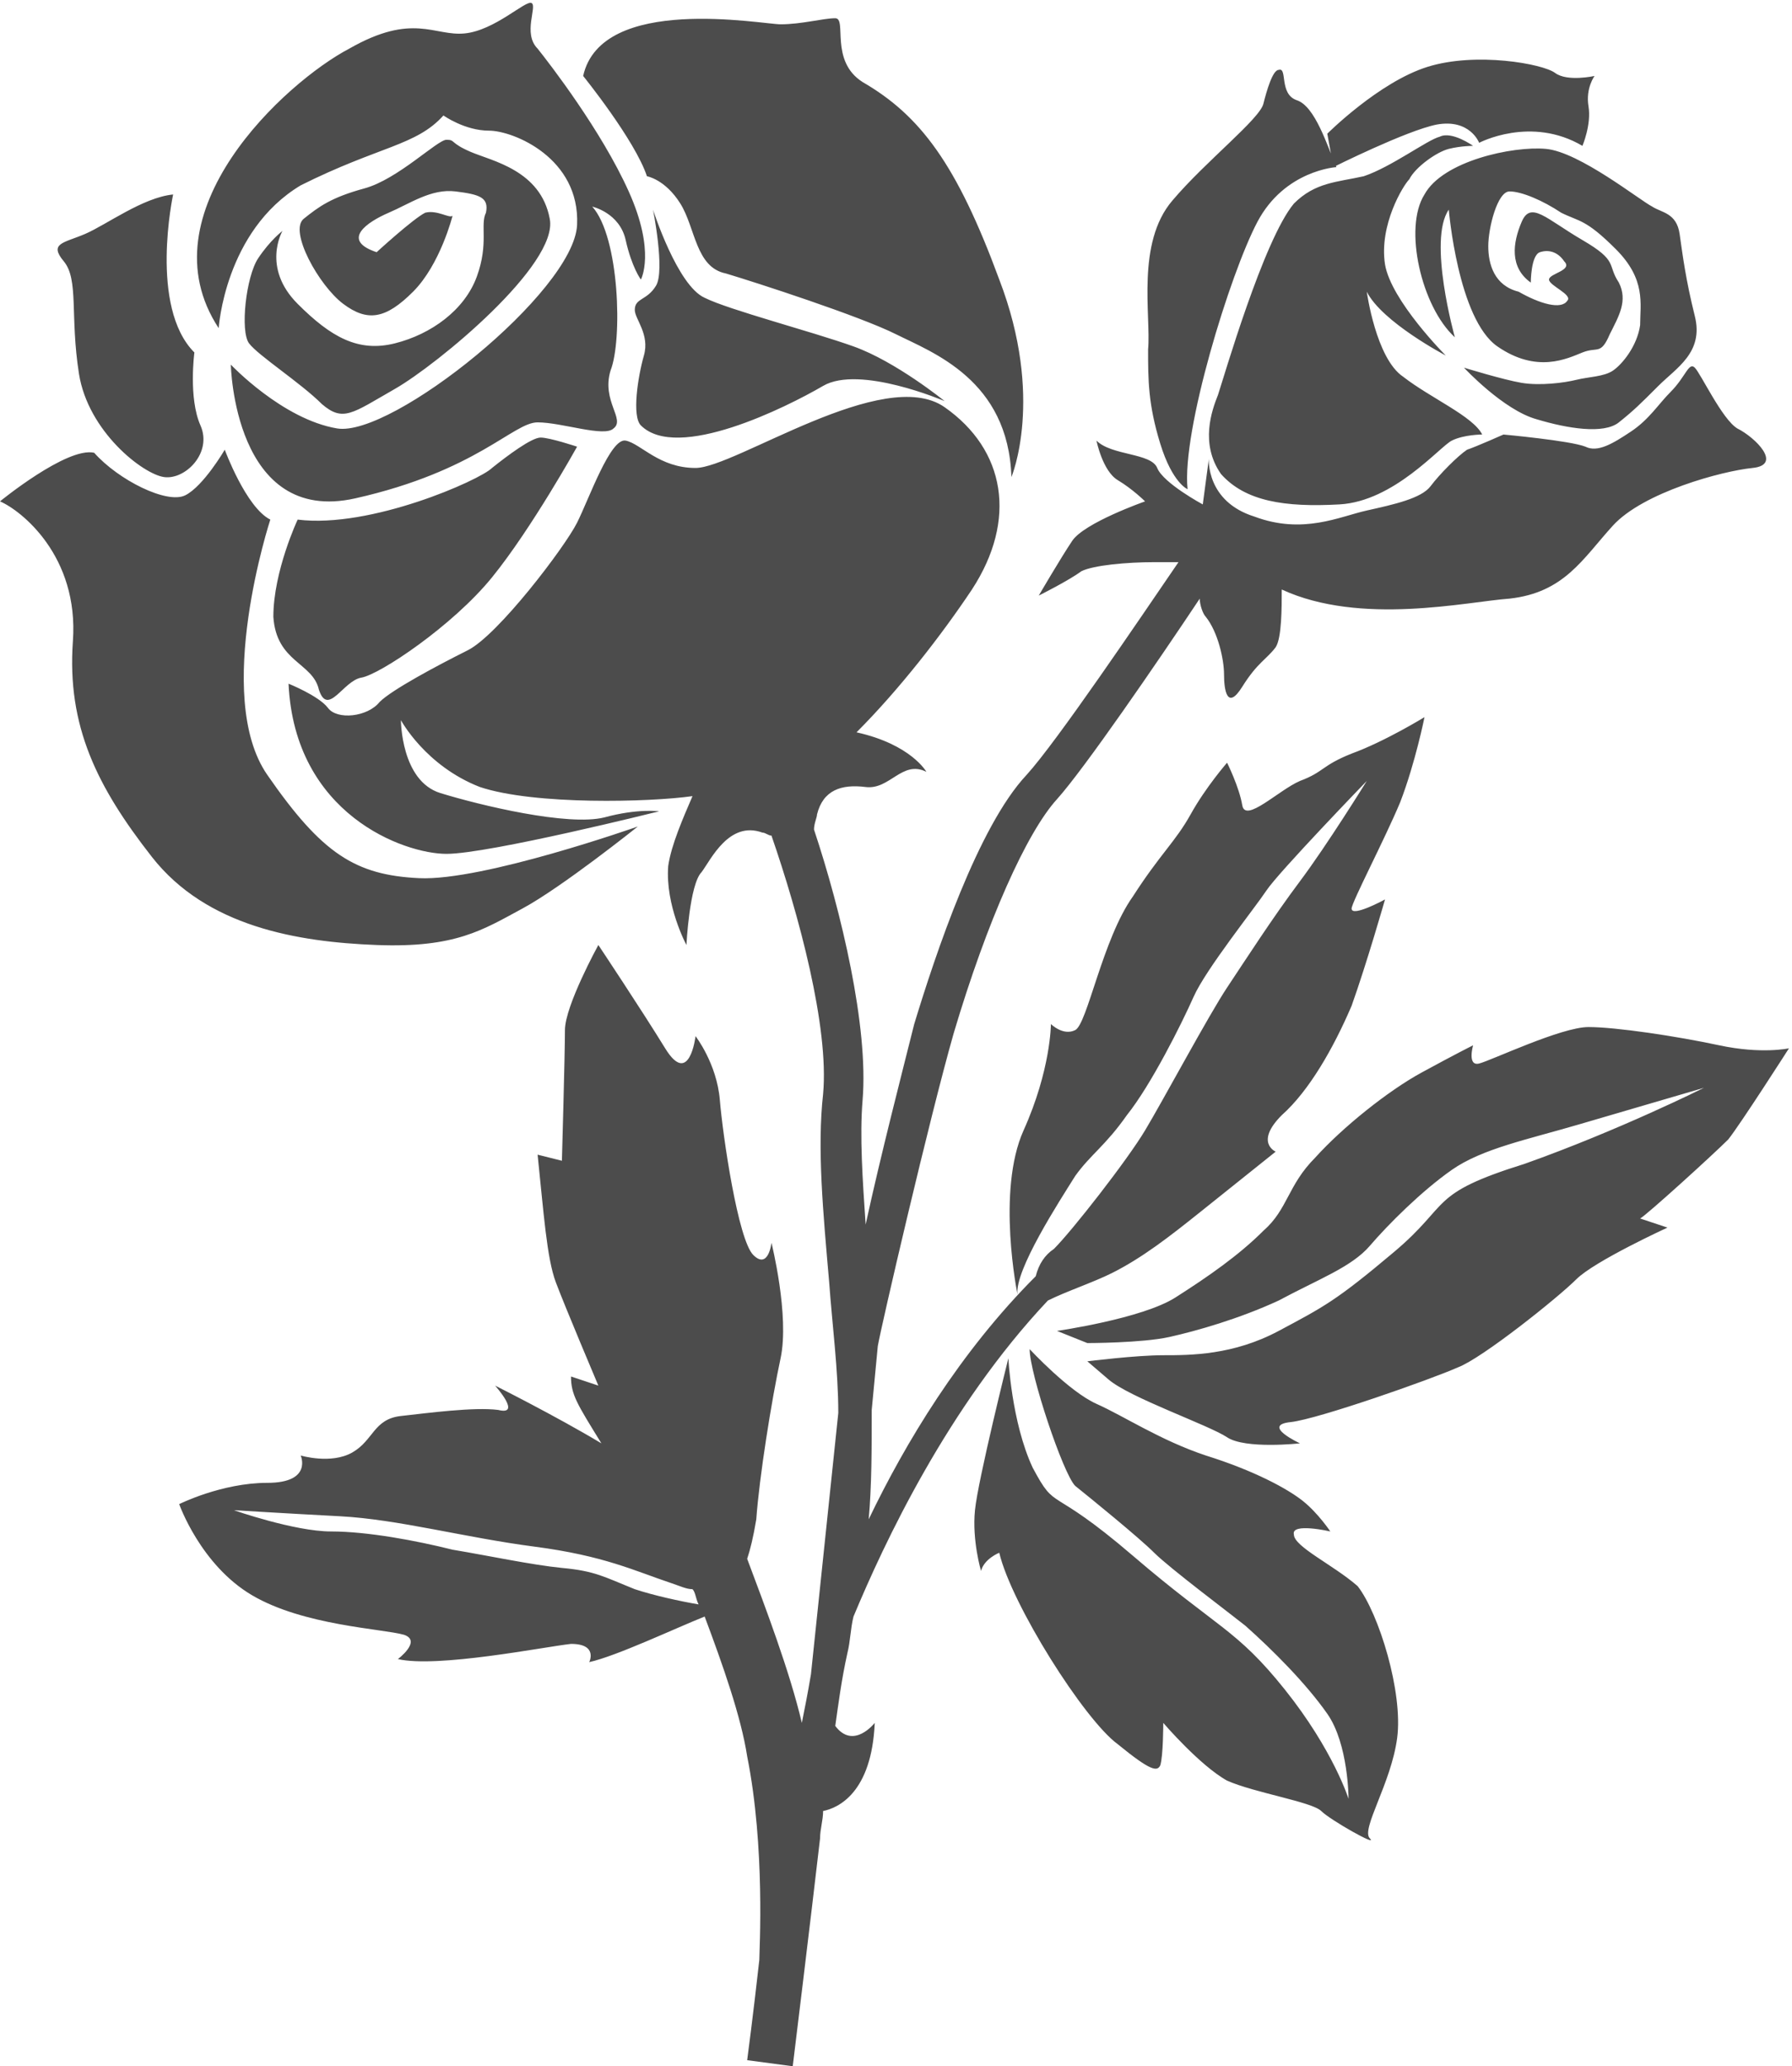 <?xml version="1.0" encoding="utf-8"?>
<!-- Generator: Adobe Illustrator 23.0.1, SVG Export Plug-In . SVG Version: 6.00 Build 0)  -->
<svg version="1.1" id="Layer_1" xmlns="http://www.w3.org/2000/svg" xmlns:xlink="http://www.w3.org/1999/xlink" x="0px" y="0px"
	 viewBox="0 0 59 68" style="enable-background:new 0 0 59 68;" xml:space="preserve">
<style type="text/css">
	.st0{fill-opacity:0.7;}
</style>
<path class="st0" d="M7.2,10.8C4.7,7,9.4,2.7,11.5,1.6c2.1-1.2,2.8-0.4,3.8-0.5s2-1.1,2.2-1s-0.3,1,0.2,1.5c0.4,0.5,2.1,2.7,3,4.7
	c0.9,2,0.4,2.9,0.4,2.9s-0.3-0.4-0.5-1.3s-1.1-1.1-1.1-1.1c0.9,1,1,4.4,0.6,5.4c-0.3,1,0.5,1.6,0.1,1.9c-0.3,0.3-1.7-0.2-2.5-0.2
	s-2,1.6-6,2.5S7.6,12,7.6,12s1.7,1.8,3.5,2.1c1.8,0.3,7.8-4.5,7.9-6.7c0.1-2.2-2.1-3.1-2.9-3.1c-0.8,0-1.5-0.5-1.5-0.5
	c-0.9,1-2.1,1-4.7,2.3C7.4,7.6,7.2,10.8,7.2,10.8z M8.5,8.5c-0.4,0.6-0.6,2.4-0.3,2.8c0.3,0.4,1.7,1.3,2.4,2c0.7,0.6,1,0.3,2.4-0.5
	s5.4-4.1,5.1-5.6c-0.3-1.6-1.9-1.9-2.6-2.2c-0.7-0.3-0.5-0.4-0.8-0.4c-0.3,0-1.6,1.3-2.7,1.6c-1.1,0.3-1.5,0.6-2,1
	c-0.5,0.4,0.5,2.2,1.3,2.8s1.4,0.5,2.3-0.4c0.9-0.9,1.3-2.5,1.3-2.5C14.8,7.2,14.4,6.9,14,7c-0.4,0.2-1.6,1.3-1.6,1.3
	c-1.2-0.4-0.3-1,0.4-1.3c0.7-0.3,1.4-0.8,2.2-0.7c0.8,0.1,1.1,0.2,1,0.7c-0.2,0.4,0.1,1-0.3,2.1S14.2,11,13,11.3
	c-1.2,0.3-2.1-0.2-3.2-1.3C8.6,8.8,9.3,7.6,9.3,7.6S8.9,7.9,8.5,8.5z M2.6,12.3c0.3,1.9,2.1,3.3,2.8,3.4C6.1,15.8,7,14.9,6.6,14
	c-0.4-0.9-0.2-2.4-0.2-2.4c-1.5-1.5-0.7-5.2-0.7-5.2c-1,0.1-2.2,1-2.9,1.3C2.1,8,1.6,8,2.1,8.6C2.6,9.2,2.3,10.4,2.6,12.3z
	 M17.2,29.9c1.3-0.7,3.8-2.7,3.8-2.7s-5.1,1.8-7.2,1.7c-2.1-0.1-3.2-0.8-5-3.4c-1.8-2.6,0.1-8.4,0.1-8.4c-0.8-0.4-1.5-2.3-1.5-2.3
	S6.7,16,6.1,16.3c-0.6,0.3-2.2-0.5-3-1.4C2.2,14.7,0,16.5,0,16.5c0.7,0.3,2.6,1.8,2.4,4.6c-0.2,2.8,0.8,4.8,2.6,7.1
	c1.8,2.3,4.8,2.8,7.4,2.9S15.9,30.6,17.2,29.9z M9.8,17.1c0,0-0.8,1.7-0.8,3.2c0.1,1.5,1.3,1.5,1.5,2.4c0.3,0.9,0.8-0.3,1.4-0.4
	c0.6-0.1,3-1.7,4.3-3.3s2.8-4.3,2.8-4.3s-0.9-0.3-1.2-0.3c-0.3,0-1.1,0.6-1.6,1C15.8,15.8,12.2,17.4,9.8,17.1z M21.1,14
	c1.2,1.2,4.8-0.6,6-1.3s4,0.5,4,0.5s-1.6-1.3-3-1.8c-1.4-0.5-4.1-1.2-4.9-1.6c-0.9-0.4-1.7-2.9-1.7-2.9s0.4,2,0.1,2.5
	c-0.3,0.5-0.7,0.4-0.7,0.8c0,0.3,0.5,0.8,0.3,1.5S20.8,13.7,21.1,14z M22.4,6.7c0.5,0.8,0.5,2.1,1.5,2.3c1,0.3,4.4,1.4,5.6,2
	c1.2,0.6,3.7,1.5,3.8,4.7c0,0,1.1-2.6-0.4-6.5c-1.4-3.8-2.6-5.4-4.5-6.5c-1.1-0.7-0.5-2.1-0.9-2.1c-0.4,0-1.1,0.2-1.8,0.2
	c-0.6,0-5.9-1-6.5,1.7c0,0,1.7,2.1,2.1,3.3C21.3,5.8,21.9,5.9,22.4,6.7z M37.8,11.5c0,1,0,1.8,0.4,3.1c0.4,1.3,0.9,1.5,0.9,1.5
	c-0.2-1.9,1.4-7.1,2.3-8.8c0.9-1.7,2.6-1.8,2.6-1.8c-0.3-0.7-0.7-2-1.3-2.2c-0.6-0.2-0.3-1.1-0.6-1c-0.2,0-0.4,0.7-0.5,1.1
	c-0.1,0.5-1.9,1.9-3,3.2C37.4,8,37.9,10.4,37.8,11.5z M48.7,4.7c0,0,1.7-0.9,3.4,0.1c0,0,0.3-0.7,0.2-1.3s0.2-1,0.2-1
	s-0.9,0.2-1.3-0.1S48.6,1.7,47,2.2s-3.3,2.2-3.3,2.2l0.2,1.1c0,0,2.4-1.2,3.4-1.4C48.4,3.9,48.7,4.7,48.7,4.7z M47.7,4.9
	c0.4-0.1,0.8-0.1,0.8-0.1s-0.7-0.5-1.1-0.3c-0.4,0.1-1.6,1-2.5,1.3C44,6,43.3,6,42.6,6.7c-1,1.2-2.3,5.7-2.5,6.3
	c-0.2,0.5-0.6,1.6,0.1,2.6c0.8,0.9,2.1,1.1,3.9,1s3.3-1.9,3.7-2.1c0.4-0.2,1-0.2,1-0.2c-0.3-0.6-1.7-1.2-2.6-1.9
	c-0.9-0.6-1.2-2.8-1.2-2.8c0.5,1,2.6,2.1,2.6,2.1s-1.8-1.8-2-3c-0.2-1.3,0.6-2.6,0.8-2.8C46.6,5.5,47.3,5,47.7,4.9z M46.9,6.4
	c-0.7,1.1-0.1,3.7,1,4.7c0,0-0.9-3.2-0.2-4.2c0,0,0.3,3.6,1.6,4.5c1.3,0.9,2.3,0.4,2.8,0.2c0.5-0.2,0.6,0.1,0.9-0.6
	c0.3-0.6,0.6-1.1,0.3-1.7c-0.4-0.6,0-0.7-1.2-1.4c-1.2-0.7-1.7-1.3-2-0.6c-0.3,0.7-0.4,1.5,0.3,2c0,0,0-0.9,0.3-1s0.6,0,0.8,0.3
	c0.3,0.3-0.5,0.4-0.5,0.6c0,0.2,0.8,0.5,0.6,0.7c-0.2,0.3-0.9,0.1-1.6-0.3C49.2,9.4,49,8.7,49,8.1s0.3-1.8,0.7-1.8
	c0.4,0,1.1,0.3,1.7,0.7c0.6,0.3,0.8,0.2,1.8,1.2S54,10,54,10.7c-0.1,0.7-0.6,1.3-0.9,1.5c-0.3,0.2-0.8,0.2-1.2,0.3
	c-0.4,0.1-1.2,0.2-1.8,0.1c-0.6-0.1-1.9-0.5-1.9-0.5s1.3,1.4,2.4,1.7c1,0.3,2.2,0.5,2.7,0.1c0.5-0.4,0.7-0.6,1.3-1.2
	c0.6-0.6,1.5-1.1,1.2-2.3c-0.3-1.2-0.4-2-0.5-2.7S54.7,7,54.4,6.8C54,6.6,52,5,50.9,4.9C49.8,4.8,47.5,5.3,46.9,6.4z M56.6,34.4
	c-1.4-0.3-3.4-0.6-4.3-0.6c-0.9,0-3.2,1.1-3.6,1.2c-0.4,0.1-0.2-0.6-0.2-0.6s-0.6,0.3-1.7,0.9c-1.1,0.6-2.6,1.8-3.5,2.8
	c-0.9,0.9-0.9,1.7-1.7,2.4c-0.8,0.8-1.8,1.5-2.9,2.2s-3.9,1.1-3.9,1.1l1,0.4c0,0,1.8,0,2.7-0.2c0.9-0.2,2.3-0.6,3.6-1.2
	c1.3-0.7,2.4-1.1,3-1.8c0.6-0.7,1.7-1.8,2.7-2.5c1-0.7,2.5-1,4.2-1.5c1.7-0.5,4.1-1.2,4.1-1.2s-2.8,1.4-5.9,2.5
	c-3.2,1-2.4,1.3-4.3,2.9c-1.9,1.6-2.3,1.8-3.8,2.6c-1.5,0.8-2.9,0.8-3.8,0.8c-0.9,0-2.5,0.2-2.5,0.2s0,0,0.7,0.6
	c0.7,0.6,3.3,1.5,3.9,1.9c0.6,0.4,2.4,0.2,2.4,0.2s-1.3-0.6-0.3-0.7c0.9-0.1,4.6-1.4,5.5-1.8c0.8-0.3,3.3-2.3,3.9-2.9
	c0.6-0.6,3-1.7,3-1.7l-0.9-0.3c0.2-0.1,2.4-2.1,2.9-2.6c0.4-0.5,2-3,2-3S58,34.7,56.6,34.4z M42.6,50.5c-0.1-0.4,1.2-0.1,1.2-0.1
	s-0.4-0.6-0.9-1c-0.5-0.4-1.6-1-3.2-1.5c-1.5-0.5-2.7-1.3-3.6-1.7c-0.9-0.4-2.2-1.8-2.2-1.8c0,0.8,1.1,4.1,1.5,4.5
	c0.5,0.4,2.1,1.7,2.6,2.2c0.5,0.5,2.5,2,3,2.4c0.9,0.8,2,1.9,2.7,2.9s0.7,2.8,0.7,2.8s-0.5-1.6-2.1-3.6c-1.6-2-2.2-2-5-4.4
	c-2.8-2.4-2.5-1.4-3.3-2.9c-0.7-1.5-0.8-3.6-0.8-3.6s-1,4-1.1,5c-0.1,1,0.2,2,0.2,2c0.1-0.4,0.6-0.6,0.6-0.6
	c0.4,1.7,2.8,5.5,3.9,6.3c1.1,0.9,1.3,0.9,1.4,0.7c0.1-0.3,0.1-1.4,0.1-1.4s1.2,1.4,2.1,1.9c0.9,0.4,2.8,0.7,3.1,1
	c0.3,0.3,1.9,1.2,1.6,0.9c-0.3-0.3,0.7-1.8,0.9-3.3c0.2-1.5-0.6-4.1-1.3-5C43.9,51.5,42.6,50.9,42.6,50.5z M28.8,56.7
	c-0.1,2.3-1.2,2.8-1.7,2.9c0,0.3-0.1,0.6-0.1,0.9c-0.3,2.6-0.9,7.5-0.9,7.5l-1.5-0.2c0,0,0.2-1.5,0.4-3.3c0-0.3,0.2-3.7-0.4-6.7
	c-0.2-1.3-0.8-3-1.4-4.6c-1,0.4-2.9,1.3-3.8,1.5c0,0,0.3-0.6-0.6-0.6c-0.9,0.1-4.4,0.8-5.7,0.5c0,0,0.8-0.6,0.2-0.8
	c-0.7-0.2-3.3-0.3-5-1.3c-1.7-1-2.4-3-2.4-3s1.4-0.7,2.9-0.7s1.1-0.9,1.1-0.9s1,0.3,1.7-0.1c0.7-0.4,0.7-1.1,1.6-1.2
	c0.9-0.1,2.4-0.3,3.2-0.2c0.8,0.2-0.1-0.8-0.1-0.8s2,1,3.5,1.9c-0.8-1.3-1-1.6-1-2.2l0.9,0.3c0,0-1.1-2.6-1.4-3.4
	c-0.3-0.8-0.4-2.3-0.6-4.2l0.8,0.2c0,0,0.1-3.5,0.1-4.3s1.1-2.8,1.1-2.8s1.4,2.1,2.2,3.4c0.8,1.3,1-0.4,1-0.4s0.7,0.9,0.8,2.1
	c0.1,1.2,0.6,4.6,1.1,5.1c0.5,0.5,0.6-0.4,0.6-0.4s0.6,2.4,0.3,3.8c-0.3,1.4-0.7,3.9-0.8,5.3c-0.1,0.6-0.2,1-0.3,1.3
	c0.6,1.6,1.4,3.7,1.8,5.4c0.1-0.5,0.2-1,0.3-1.6l0.9-8.6c0-1.4-0.2-2.9-0.3-4.3c-0.2-2.3-0.4-4.4-0.2-6.2c0.2-2.2-0.8-5.9-1.7-8.5
	c-0.1,0-0.2-0.1-0.3-0.1c-1.1-0.4-1.7,0.9-2,1.3c-0.4,0.4-0.5,2.4-0.5,2.4s-0.7-1.3-0.6-2.6c0.1-0.7,0.5-1.6,0.8-2.3
	c-1.4,0.2-5.2,0.3-7-0.3c-1.8-0.7-2.6-2.2-2.6-2.2s0,2,1.3,2.4c1.3,0.4,4.2,1.1,5.4,0.8c1.1-0.3,1.8-0.2,1.8-0.2s-5.6,1.4-7,1.4
	s-5-1.3-5.2-5.6c0,0,1,0.4,1.3,0.8c0.3,0.4,1.3,0.3,1.7-0.2c0.4-0.4,1.9-1.2,2.9-1.7s3.2-3.4,3.6-4.2c0.4-0.8,1.1-2.8,1.6-2.7
	c0.5,0.1,1.1,0.9,2.3,0.9c1.3,0,6.2-3.4,8.2-2s2.4,3.7,0.9,6c-1,1.5-2.4,3.3-3.8,4.7c1.8,0.4,2.3,1.3,2.3,1.3
	c-0.8-0.4-1.2,0.6-2,0.5s-1.4,0.1-1.6,0.9c0,0.1-0.1,0.3-0.1,0.5c0.9,2.7,1.8,6.5,1.6,8.9c-0.1,1.2,0,2.6,0.1,4.1
	c0.5-2.3,1.2-5,1.6-6.6c0.7-2.3,2.1-6.5,3.7-8.2c1-1.1,3.7-5.1,5-7c-0.2,0-0.5,0-0.8,0c-0.9,0-2,0.1-2.4,0.3
	c-0.4,0.3-1.4,0.8-1.4,0.8s0.7-1.2,1.1-1.8c0.4-0.6,2.4-1.3,2.4-1.3s-0.4-0.4-0.9-0.7c-0.5-0.3-0.7-1.3-0.7-1.3
	c0.5,0.5,1.8,0.4,2,0.9c0.2,0.5,1.5,1.2,1.5,1.2l0.2-1.5c0,0-0.1,1.4,1.5,1.9c1.6,0.6,2.8,0,3.7-0.2c0.9-0.2,1.8-0.4,2.1-0.8
	c0.3-0.4,0.9-1,1.2-1.2c0.3-0.1,1.2-0.5,1.2-0.5s2.2,0.2,2.7,0.4c0.4,0.2,0.9-0.1,1.5-0.5c0.6-0.4,0.9-0.9,1.3-1.3
	c0.5-0.5,0.6-1,0.8-0.8c0.2,0.2,0.9,1.7,1.4,2c0.6,0.3,1.5,1.2,0.5,1.3c-1,0.1-3.6,0.8-4.6,1.9s-1.6,2.2-3.4,2.4
	c-1.4,0.1-4.9,0.9-7.5-0.3c0,0.6,0,1.6-0.2,1.9c-0.3,0.4-0.6,0.5-1.1,1.3s-0.6,0.1-0.6-0.4c0-0.5-0.2-1.4-0.6-1.9
	c-0.1-0.1-0.2-0.4-0.2-0.6c-1.4,2.1-3.8,5.6-4.7,6.6c-1,1.1-2.3,4-3.4,7.7c-0.8,2.8-2.4,9.7-2.5,10.3l-0.2,2.1c0,1.3,0,2.5-0.1,3.6
	c1.2-2.5,3-5.5,5.5-8c0.1-0.4,0.3-0.7,0.6-0.9c0.6-0.6,2.4-2.9,3-3.9s2.1-3.8,2.7-4.7c0.6-0.9,1.5-2.3,2.4-3.5
	c0.9-1.2,2.2-3.3,2.2-3.3s-2.9,3-3.3,3.6c-0.4,0.6-2,2.6-2.4,3.5c-0.4,0.9-1.4,2.9-2.2,3.9c-0.7,1-1.2,1.3-1.7,2
	c-0.5,0.8-2,3.1-1.9,3.9c0,0-0.7-3.4,0.2-5.4c0.9-2,0.9-3.5,0.9-3.5s0.4,0.4,0.8,0.2c0.4-0.2,0.9-3,1.9-4.4c0.9-1.4,1.4-1.8,1.9-2.7
	c0.5-0.9,1.2-1.7,1.2-1.7s0.4,0.8,0.5,1.4c0.1,0.6,1.2-0.5,1.9-0.8c0.8-0.3,0.7-0.5,1.7-0.9c1.1-0.4,2.4-1.2,2.4-1.2
	s-0.3,1.5-0.8,2.8c-0.5,1.2-1.6,3.3-1.6,3.5c0,0.3,1.1-0.3,1.1-0.3s-0.6,2.1-1.1,3.5c-0.6,1.4-1.4,2.8-2.3,3.6
	c-0.9,0.9-0.2,1.2-0.2,1.2s-1.5,1.2-2.5,2c-1,0.8-1.9,1.5-2.9,2c-0.6,0.3-1.5,0.6-2.1,0.9c-3.3,3.5-5.4,8-6.4,10.4
	c-0.1,0.4-0.1,0.8-0.2,1.2c-0.2,0.9-0.3,1.7-0.4,2.4C28.1,57.6,28.8,56.7,28.8,56.7z M23,52.8c-0.1-0.2-0.1-0.4-0.2-0.5
	c-0.2,0-0.4-0.1-0.7-0.2c-1.2-0.4-2.2-0.9-4.5-1.2c-2.3-0.3-4.5-0.9-6.4-1s-3.5-0.2-3.5-0.2s2,0.7,3.2,0.7s2.8,0.3,4,0.6
	c1.2,0.2,2.6,0.5,3.6,0.6c1.1,0.1,1.4,0.3,2.4,0.7C21.5,52.5,22.4,52.7,23,52.8z"/>
</svg>
